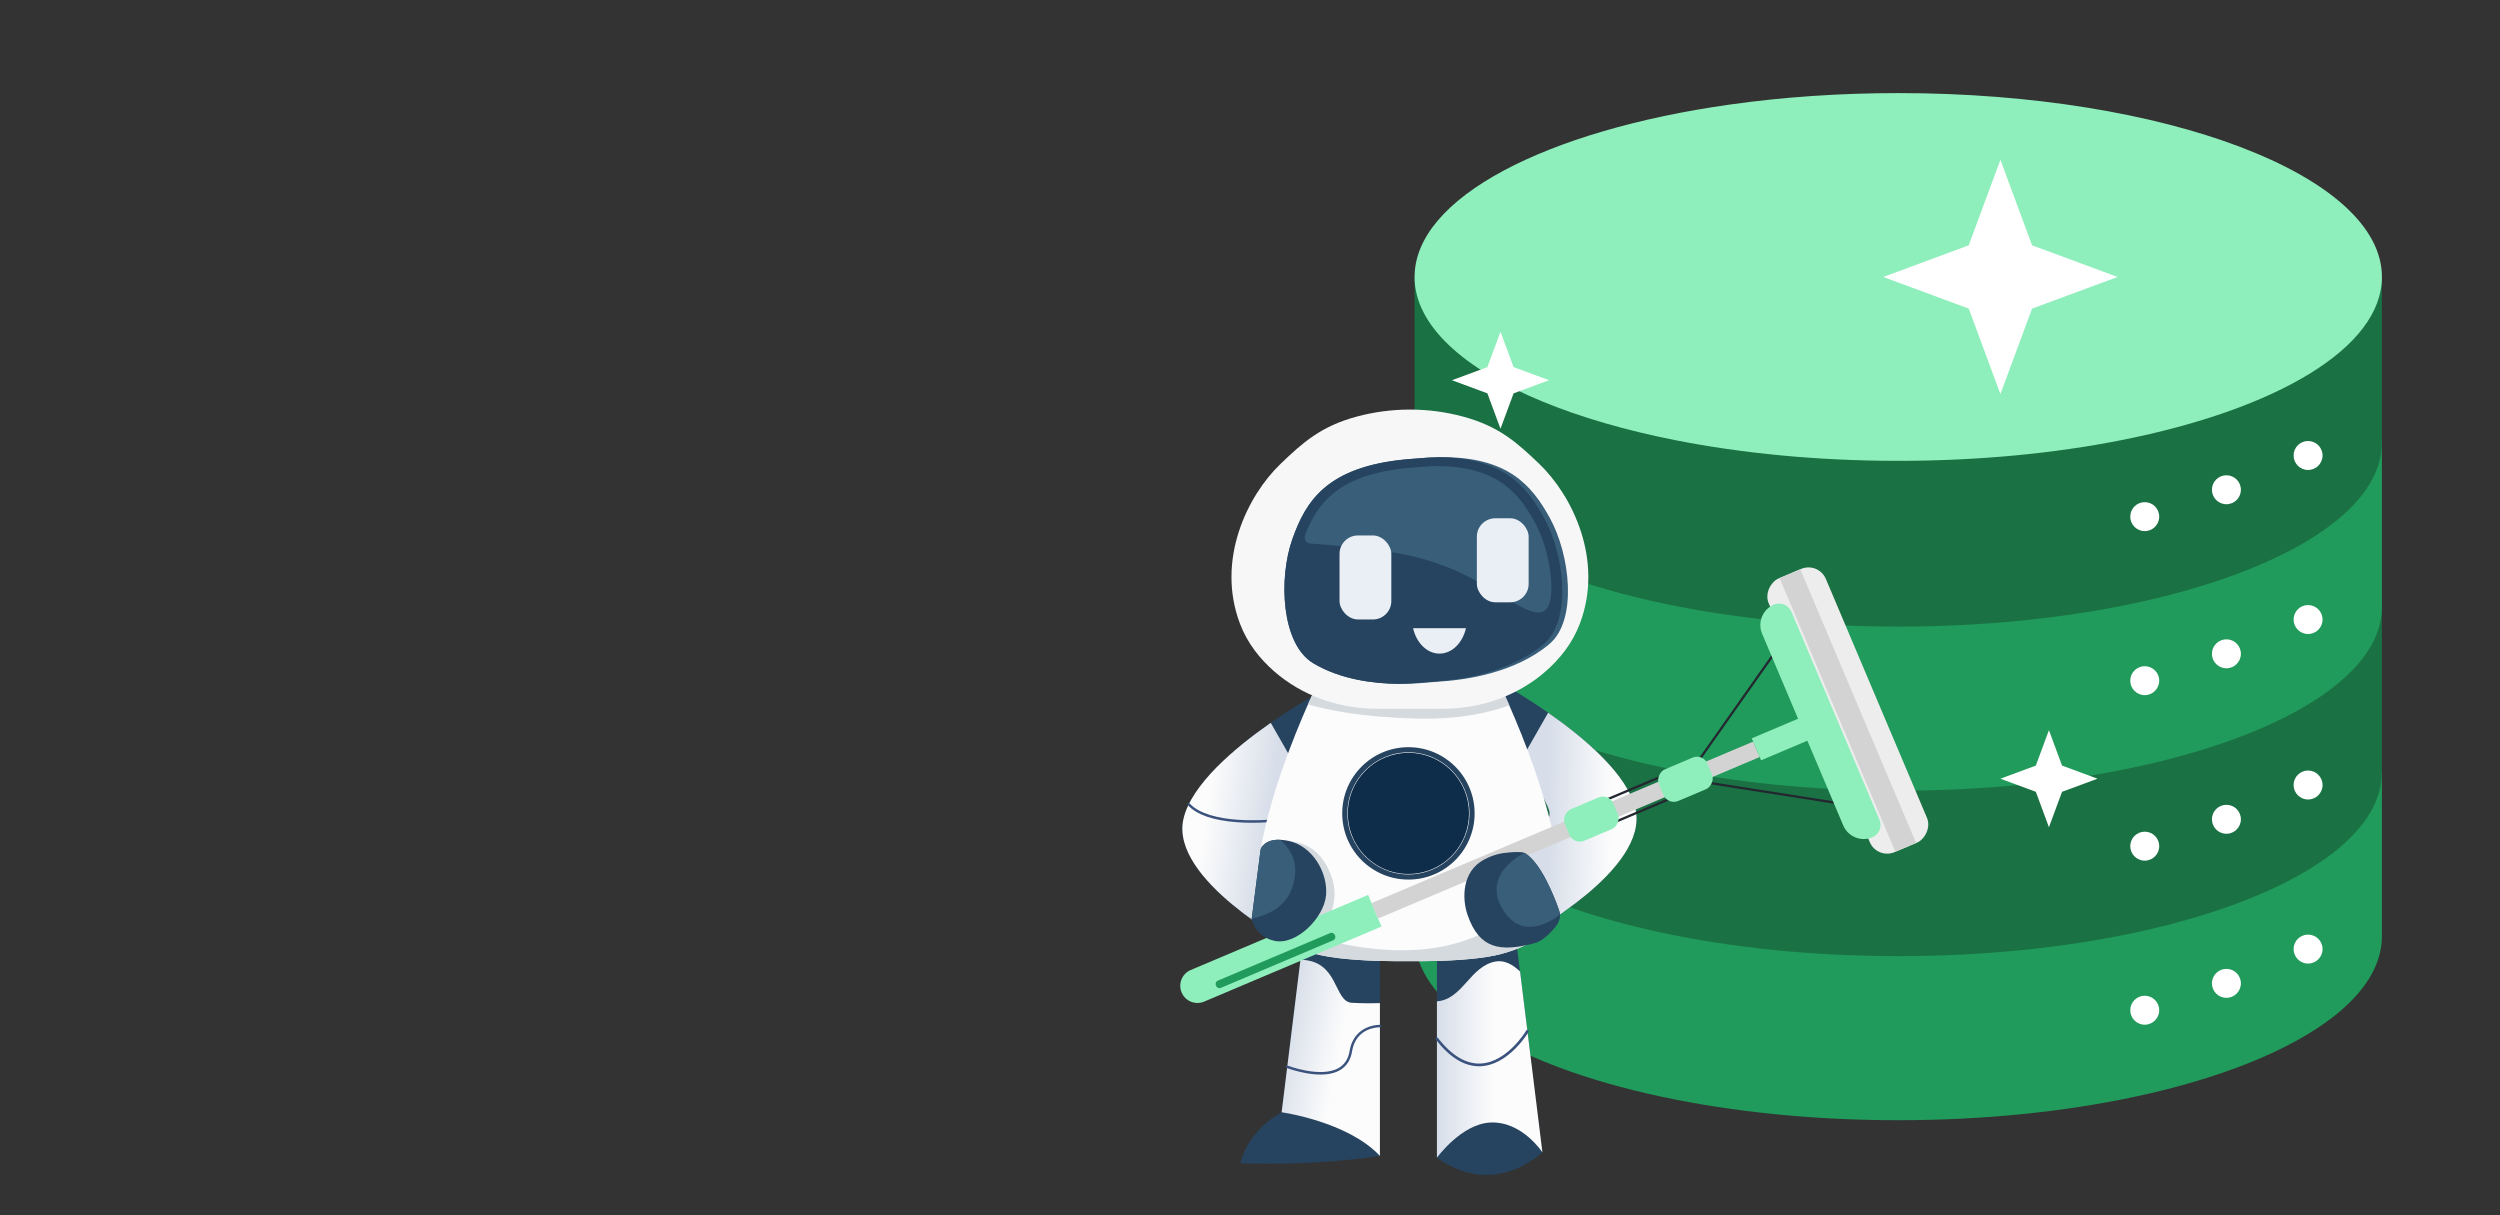 <?xml version="1.0" encoding="UTF-8"?>
<svg xmlns="http://www.w3.org/2000/svg" xmlns:xlink="http://www.w3.org/1999/xlink" viewBox="0 0 1440 700">
  <rect x="0" y="0" width="1440" height="700" fill="#333333" stroke="none"/>
  <defs>
    <style>
      .cls-1 {
        mix-blend-mode: color-dodge;
      }

      .cls-1, .cls-2 {
        fill: #0e2d4b;
      }

      .cls-3 {
        fill: #264460;
      }

      .cls-4 {
        fill: url(#linear-gradient-5);
      }

      .cls-5 {
        fill: url(#linear-gradient-4);
      }

      .cls-6 {
        fill: url(#linear-gradient-3);
      }

      .cls-7 {
        fill: url(#linear-gradient-2);
      }

      .cls-8 {
        fill: url(#linear-gradient);
      }

      .cls-9 {
        fill: #eaeef5;
      }

      .cls-10 {
        isolation: isolate;
      }

      .cls-11 {
        fill: #232830;
      }

      .cls-12 {
        fill: #219b5b;
      }

      .cls-13 {
        fill: #fff;
      }

      .cls-14 {
        fill: #f7f7f7;
      }

      .cls-15 {
        fill: #3a527d;
      }

      .cls-16 {
        fill: #1a7244;
      }

      .cls-17 {
        fill: #fcfcfc;
      }

      .cls-18 {
        fill: #395e79;
      }

      .cls-19 {
        fill: #8fefbc;
      }

      .cls-20 {
        fill: #d5dadf;
      }

      .cls-21 {
        fill: #ededed;
      }

      .cls-22 {
        fill: #d3d3d3;
      }
    </style>
    <linearGradient id="linear-gradient" x1="-4776.69" y1="610.23" x2="-4715.93" y2="610.23" gradientTransform="translate(-3888.26) rotate(-180) scale(1 -1)" gradientUnits="userSpaceOnUse">
      <stop offset=".46" stop-color="#fcfcfc"/>
      <stop offset="1" stop-color="#d7dee9"/>
    </linearGradient>
    <linearGradient id="linear-gradient-2" x1="-4551.76" y1="469.62" x2="-4617.79" y2="479.1" xlink:href="#linear-gradient"/>
    <linearGradient id="linear-gradient-3" x1="959.06" y1="475.73" x2="891.34" y2="474.59" gradientTransform="matrix(1,0,0,1,0,0)" xlink:href="#linear-gradient"/>
    <linearGradient id="linear-gradient-4" x1="-4687.23" y1="614.23" x2="-4626.41" y2="602.7" xlink:href="#linear-gradient"/>
    <linearGradient id="linear-gradient-5" x1="957.03" y1="504.04" x2="891.72" y2="502.94" gradientTransform="matrix(1,0,0,1,0,0)" xlink:href="#linear-gradient"/>
  </defs>
  <g class="cls-10">
    <g id="Layer_4" data-name="Layer 4">
      <g>
        <g>
          <g>
            <path class="cls-12" d="M814.79,443.84v95.49c0,16.58,10.02,32.27,27.89,46.25,13.82,10.81,32.34,20.59,54.55,28.96,17.89,6.75,38.18,12.57,60.33,17.28,40.18,8.55,86.51,13.42,135.82,13.42,49.32,0,95.64-4.87,135.82-13.42,49.65-10.55,89.92-26.73,114.88-46.24,17.87-13.98,27.89-29.67,27.89-46.25v-95.49s-557.19,0-557.19,0Z"/>
            <circle class="cls-13" cx="1329.45" cy="546.67" r="8.34"/>
            <circle class="cls-13" cx="1282.41" cy="566.41" r="8.34"/>
            <circle class="cls-13" cx="1235.37" cy="581.89" r="8.34"/>
            <path class="cls-16" d="M814.79,349.34v95.49c0,16.58,10.02,32.27,27.89,46.25,13.82,10.81,32.34,20.59,54.55,28.96,17.89,6.75,38.18,12.57,60.33,17.28,40.18,8.55,86.51,13.42,135.82,13.42s95.64-4.87,135.82-13.42c49.65-10.55,89.92-26.73,114.88-46.24,17.87-13.98,27.89-29.67,27.89-46.25v-95.49s-557.19,0-557.19,0Z"/>
            <circle class="cls-13" cx="1329.45" cy="452.17" r="8.34"/>
            <circle class="cls-13" cx="1282.41" cy="471.91" r="8.34"/>
            <circle class="cls-13" cx="1235.37" cy="487.39" r="8.34"/>
            <path class="cls-12" d="M814.79,254.02v95.49c0,16.58,10.02,32.27,27.89,46.25,13.82,10.81,32.34,20.59,54.55,28.96,17.89,6.75,38.18,12.57,60.33,17.28,40.18,8.55,86.51,13.42,135.82,13.42,49.32,0,95.64-4.87,135.82-13.42,49.65-10.55,89.92-26.73,114.88-46.24,17.87-13.98,27.89-29.67,27.89-46.25v-95.49s-557.19,0-557.19,0Z"/>
            <circle class="cls-13" cx="1329.45" cy="356.85" r="8.34"/>
            <circle class="cls-13" cx="1282.41" cy="376.59" r="8.34"/>
            <circle class="cls-13" cx="1235.37" cy="392.07" r="8.34"/>
            <path class="cls-16" d="M814.79,159.53v95.49c0,16.58,10.02,32.27,27.89,46.25,13.82,10.81,32.34,20.59,54.55,28.96,17.89,6.75,38.18,12.57,60.33,17.28,40.18,8.55,86.51,13.42,135.82,13.42,49.32,0,95.64-4.87,135.82-13.42,49.65-10.55,89.92-26.73,114.88-46.24,17.87-13.98,27.89-29.67,27.89-46.25v-95.49s-557.19,0-557.19,0Z"/>
            <path class="cls-19" d="M814.79,159.53c0,27.69,27.96,52.91,73.74,71.78,21.78,8.98,47.6,16.52,76.35,22.21,38.45,7.62,82.16,11.92,128.51,11.92s90.06-4.3,128.51-11.92c89.19-17.65,150.09-53.12,150.09-93.99,0-58.49-124.73-105.91-278.6-105.91-34,0-66.58,2.32-96.7,6.56-106.2,14.94-181.89,53.78-181.89,99.35Z"/>
            <circle class="cls-13" cx="1329.45" cy="262.36" r="8.34"/>
            <circle class="cls-13" cx="1282.41" cy="282.1" r="8.34"/>
            <circle class="cls-13" cx="1235.37" cy="297.58" r="8.34"/>
          </g>
          <polygon class="cls-13" points="856.73 211.46 864.28 191.05 871.83 211.46 892.24 219.01 871.83 226.56 864.28 246.96 856.73 226.56 836.32 219.01 856.73 211.46"/>
          <polygon class="cls-13" points="1172.64 440.98 1180.19 420.58 1187.74 440.98 1208.15 448.53 1187.74 456.08 1180.19 476.49 1172.64 456.08 1152.23 448.53 1172.64 440.98"/>
          <polygon class="cls-13" points="1134 141.3 1152.23 92.04 1170.46 141.3 1219.72 159.53 1170.46 177.75 1152.23 227.01 1134 177.75 1084.74 159.53 1134 141.3"/>
        </g>
        <g>
          <g>
            <path class="cls-3" d="M827.67,523.82v142.99c33.19,23.99,60.76-3.07,60.76-3.07l-13.6-109.61-3.76-30.32h-43.41Z"/>
            <path class="cls-8" d="M827.67,576.79v90.03s13.91-19.17,30.38-20.22c18.44-1.17,30.38,17.15,30.38,17.15l-12.87-104.14c-4.01-3.88-8.84-6.7-13.98-5.8-14.88,2.59-18.94,21.8-33.91,22.98Z"/>
            <path class="cls-15" d="M851.95,614.17c-8.61,0-16.98-5.15-24.9-15.34-.26-.34-.2-.83.14-1.09.34-.26.83-.2,1.09.14,8.01,10.3,16.4,15.24,24.95,14.7,15.08-.96,25.77-18.78,25.87-18.96.22-.37.7-.49,1.07-.27.37.22.49.7.27,1.07-.11.19-2.81,4.72-7.49,9.45-6.24,6.3-13.03,9.85-19.62,10.27-.46.03-.92.04-1.38.04Z"/>
          </g>
          <path class="cls-3" d="M744.1,544.28l22.48-39.05s-38.69-20.39-35.23-32.43c1.85-6.45,9.95-18.16,17.06-27.65,6.18-8.22,11.61-14.77,11.61-14.77l.17-31.74s-12.87,6.99-28.24,17.7c-20.68,14.43-45.89,35.6-50.32,55.56-7.72,34.78,62.48,72.38,62.48,72.38Z"/>
          <path class="cls-7" d="M744.1,544.28l22.48-39.05s-38.69-20.39-35.23-32.43c1.85-6.45,9.95-18.16,17.06-27.65l-16.46-28.81c-20.68,14.43-45.89,35.6-50.32,55.56-7.72,34.78,62.48,72.38,62.48,72.38Z"/>
          <path class="cls-15" d="M721.34,473.92c-2.68,0-5.73-.08-8.9-.32-13.69-1.03-23.18-4.33-28.23-9.82-.27-.29-.25-.74.04-1.01.29-.27.74-.25,1.01.04,11.47,12.47,45.68,9.32,46.02,9.28.39-.03.74.25.78.64.04.39-.25.74-.64.78-.06,0-4.22.4-10.09.4Z"/>
          <path class="cls-3" d="M879.59,538.46l-22.48-39.05s38.69-20.39,35.23-32.43c-1.85-6.45-9.95-18.16-17.06-27.65-6.18-8.22-11.61-14.77-11.61-14.77l-.17-31.74s12.87,6.99,28.24,17.7c20.68,14.43,45.89,35.6,50.32,55.56,7.72,34.78-62.48,72.38-62.48,72.38Z"/>
          <path class="cls-6" d="M879.59,538.46l-22.48-39.05s38.69-20.39,35.23-32.43c-1.85-6.45-9.95-18.16-17.06-27.65l16.46-28.81c20.68,14.43,45.89,35.6,50.32,55.56,7.72,34.78-62.48,72.38-62.48,72.38Z"/>
          <g>
            <path class="cls-3" d="M794.83,547.07v118.73s-35.24,5.89-80.29,4.2c4.62-19.73,23.68-29.32,23.68-29.32l10.85-87.84.71-6.03,45.05.26Z"/>
            <path class="cls-5" d="M794.83,577.8v88c-18.57-19.84-56.61-25.13-56.61-25.13l10.85-87.84c22.36.36,18.96,24.16,29.6,24.78,6.62.38,12.49.32,16.17.19Z"/>
            <path class="cls-15" d="M760.58,618.95c-2.53,0-5.3-.27-8.31-.81-6.14-1.1-10.88-2.92-11.08-3-.37-.14-.55-.56-.41-.93.14-.37.56-.55.93-.41.19.07,19.03,7.26,29.32,1.38,3.47-1.99,5.6-5.29,6.34-9.82,1.3-8,5.99-11.68,9.7-13.35,3.99-1.8,7.64-1.72,7.79-1.72.39.01.71.34.69.74-.01.39-.33.7-.72.7h-.02c-.56-.02-13.75-.2-16.03,13.87-.81,4.98-3.18,8.62-7.04,10.84-2.93,1.68-6.67,2.52-11.15,2.52Z"/>
          </g>
          <path class="cls-17" d="M724.42,524.68c.19,1.51.67,3,1.38,4.47,3.07,6.3,10.62,12.04,20.05,16.2,4.77,2.11,10.02,3.8,15.4,4.96,11.52,2.48,30.05,3.33,41.88,3.33h16.23c11.83,0,30.36-.85,41.87-3.33,18.5-3.98,35.36-14.33,36.84-25.63,1.26-9.7.63-20.8-1.2-32.34-5.03-31.79-19.12-67-27.54-86.11-3.9-8.86-6.58-14.25-6.58-14.25h-103.01s-2.58,5.19-6.35,13.73c-7.97,18.04-21.28,51.05-26.95,81.82-2.45,13.27-3.47,26.11-2.03,37.16Z"/>
          <path class="cls-20" d="M724.42,524.68c.19,1.51.67,3,1.38,4.47,3.07,6.3,10.62,12.04,20.05,16.2,5.66-2.58,11.04-6.14,15.37-11.03,7.02-7.94,9.78-18.85,5.37-30.38-9.37-24.45-30.2-20.16-40.14-16.42-2.45,13.27-3.47,26.11-2.03,37.16Z"/>
          <path class="cls-20" d="M725.8,529.14c4.62,9.48,19.42,17.72,35.45,21.16,11.52,2.48,30.05,3.33,41.88,3.33h16.23c11.83,0,30.36-.85,41.87-3.33,18.5-3.98,35.36-14.33,36.84-25.63,1.26-9.7.63-20.8-1.2-32.34-13.75,30.66-55.15,82.92-171.07,36.81Z"/>
          <path class="cls-20" d="M753.4,405.7c10.82,3.24,30.91,7.48,63.4,8.2,23.64.53,40.77-3.27,52.54-7.68-3.9-8.86-6.58-14.25-6.58-14.25h-103.01s-2.58,5.19-6.35,13.73Z"/>
          <g>
            <circle class="cls-3" cx="811.25" cy="468.51" r="38.13"/>
            <circle class="cls-17" cx="811.25" cy="468.51" r="35.17"/>
            <path class="cls-2" d="M784.24,446.42c-7.92,9.68-9.77,22.34-6.02,33.37,2.02,5.96,5.68,11.45,10.92,15.74,5.24,4.29,11.35,6.79,17.59,7.59,11.55,1.49,23.6-2.83,31.52-12.51,12.21-14.92,10.01-36.9-4.91-49.1-14.92-12.21-36.9-10.01-49.1,4.91Z"/>
            <path class="cls-1" d="M832.76,442.98c-1.67-.78-4.78-5.49-12.6-7.37-18.04-4.34-36.39,5.49-41.36,23.36-2.9,10.44-.82,14.15-.82,14.15,0,0-5.73-23.24,54.78-30.14Z"/>
          </g>
          <path class="cls-14" d="M737.65,267.14c12.72-12.16,23.15-21.62,43.86-27.19,20-5.38,41.19-5.38,61.19,0,20.71,5.57,31.14,15.03,43.86,27.19,19.04,18.2,37.35,55.33,23.44,92.09-4.27,11.29-11.52,20.27-19.5,27.29-16.28,14.31-37.56,21.72-59.3,21.72h-19.09s-19.09,0-19.09,0c-21.74,0-43.02-7.41-59.3-21.72-7.99-7.02-15.23-16-19.5-27.29-13.92-36.76,4.39-73.89,23.44-92.09Z"/>
          <path class="cls-18" d="M756.34,381.96c15.72,9.44,34.8,11.78,48.98,11.94,4.5.05,8.5-.12,11.75-.35,1.14-.05,2.17-.13,3.12-.23,1.05-.11,2.13-.19,3.2-.28,1.08-.09,2.15-.18,3.21-.24.96-.06,1.99-.14,3.12-.28.54-.04,1.08-.07,1.59-.11,12.08-.82,41.2-4.56,61.19-21.5,16.23-13.77,11.97-51.25.15-72.65-10.37-18.78-24.21-35.35-63.29-34.91h-.21c-4.1.06-8.49.3-13.17.74-.22,0-.43.02-.66.06-.79.04-1.57.1-2.36.17-.79.06-1.57.13-2.36.21l-.66.05c-45.7,4.28-57.73,24.06-65.46,45.69-8.21,23.02-6.39,60.7,11.85,71.68Z"/>
          <path class="cls-3" d="M756.34,381.96c15.72,9.44,34.8,11.78,48.98,11.94,3.17-.04,6.03-.17,8.46-.35,1.14-.05,2.18-.13,3.13-.23,1.05-.11,2.13-.19,3.2-.28,1.07-.09,2.15-.18,3.21-.24.95-.06,1.99-.14,3.12-.28.54-.04,1.07-.07,1.59-.11,12.07-.82,41.19-4.56,61.19-21.5,16.23-13.77,11.96-51.25.15-72.65-10.07-18.24-23.42-34.41-60-34.91h-.21c-4.1.06-8.49.3-13.17.74-.22,0-.43.02-.66.06-.79.04-1.57.1-2.36.17-.79.06-1.57.13-2.36.21l-.66.05c-45.7,4.28-57.73,24.06-65.46,45.69-8.21,23.02-6.39,60.7,11.85,71.68Z"/>
          <path class="cls-18" d="M893.62,337.98c-.28-13.03-4.04-27.16-9.66-37.34-9.29-16.82-21.59-31.72-55.32-32.18h-.2c-3.78.05-7.83.27-12.15.68-.21,0-.4.01-.61.05-.73.04-1.45.09-2.18.16-.73.06-1.45.12-2.17.2l-.61.05c-39.35,3.69-51.63,19.84-58.88,38.2-.84,2.12.17,5.09,2.44,5.25,52.17,3.48,65.79,8.86,74.87,11.95,37.82,12.89,64.46,47.37,64.46,12.99Z"/>
          <g>
            <path class="cls-9" d="M844.39,361.86c-1.94,8.45-8.02,14.62-15.23,14.62s-13.29-6.17-15.23-14.62h30.45Z"/>
            <g>
              <rect class="cls-9" x="850.68" y="298.53" width="29.83" height="48.4" rx="10.6" ry="10.6" transform="translate(1731.18 645.46) rotate(180)"/>
              <rect class="cls-9" x="771.58" y="308.43" width="29.83" height="48.4" rx="10.6" ry="10.6" transform="translate(1572.98 665.25) rotate(180)"/>
            </g>
          </g>
          <polygon class="cls-4" points="859.96 505.47 881.84 537.45 900.22 525.46 907.3 468.51 859.96 505.47"/>
          <g>
            <g>
              <path class="cls-11" d="M1059.65,462.41c.05.11.06.24.04.36-.06.36-.4.62-.76.56l-76.27-11.98c-.37-.06-.61-.4-.56-.76.06-.36.4-.62.76-.56l76.27,11.98c.24.04.43.19.51.4Z"/>
              <path class="cls-11" d="M1022.9,375.6c-.05-.11-.12-.21-.23-.29-.3-.21-.72-.14-.93.16l-44.49,63.1c-.21.3-.14.72.16.93.3.21.72.14.93-.16l44.49-63.1c.14-.2.16-.44.07-.65Z"/>
            </g>
            <g>
              <path class="cls-19" d="M680.62,571.68h0c2.13,5.03,7.93,7.38,12.96,5.25l102.17-43.25-7.71-18.21-102.17,43.25c-5.03,2.13-7.38,7.93-5.25,12.96Z"/>
              <rect class="cls-22" x="782.45" y="473.22" width="238.7" height="9.65" transform="translate(-115.01 389.37) rotate(-22.94)"/>
              <rect class="cls-19" x="1010.27" y="417.58" width="36.29" height="13.74" transform="translate(-84.1 434.49) rotate(-22.94)"/>
              <path class="cls-12" d="M703.28,568.98l64.56-27.33c2.67-1.13.92-5.29-1.76-4.16l-64.56,27.33c-2.67,1.13-.92,5.29,1.76,4.16Z"/>
            </g>
            <g>
              <g>
                <rect class="cls-21" x="978.66" y="391.38" width="171.2" height="35.79" rx="10.84" ry="10.84" transform="translate(1102.25 1548.88) rotate(-112.94)"/>
                <rect class="cls-22" x="978.66" y="402.8" width="171.2" height="12.95" transform="translate(1102.25 1548.88) rotate(-112.94)"/>
              </g>
              <path class="cls-19" d="M1021.79,348.23h0c-6.52,2.76-9.57,10.29-6.81,16.81l46.74,110.42c2.76,6.52,10.29,9.57,16.81,6.81h0c3.89-1.65,5.71-6.14,4.07-10.04l-50.77-119.93c-1.65-3.89-6.14-5.71-10.04-4.07Z"/>
            </g>
            <path class="cls-11" d="M979.81,436.84l5.88,13.89-63.44,26.85-5.88-13.89,63.44-26.85ZM983.93,450.01l-4.84-11.42-60.97,25.81,4.84,11.42,60.97-25.81Z"/>
            <rect class="cls-19" x="960.86" y="433.68" width="19.77" height="30.36" rx="6.5" ry="6.5" transform="translate(935.81 1517.79) rotate(-112.94)"/>
            <rect class="cls-19" x="906.66" y="456.62" width="19.77" height="30.36" rx="6.5" ry="6.5" transform="translate(839.37 1499.76) rotate(-112.94)"/>
          </g>
          <path class="cls-3" d="M895.54,534.41c-2.82,3.31-7.12,7.72-11.91,8.96-19.24,4.97-31.44,3.45-38.29-16.28-3.41-9.84-3.1-25.21,9.4-31.92,6.44-3.45,10.97-3.81,14.35-4.15,2.02-.2,7.64-.54,9.04.26,9.38,5.35,17.15,25.41,19.43,31.8.45,1.25.68,1.97.68,1.97,0,0,.25.53.34,1.47,0,.05,0,.1.01.16.13,1.65-.25,4.43-3.06,7.73Z"/>
          <path class="cls-18" d="M898.63,526.65s-.01.01-.03.03c-.85.73-20.63,17.49-33.01-2.86-12.64-20.8,12.54-32.55,12.54-32.55,9.38,5.35,17.15,25.41,19.43,31.8l1.02,3.45.04.13Z"/>
          <g>
            <path class="cls-3" d="M726.09,489.38l-5.13,39.9s1.84,10.17,13.17,12.65c12.55,2.74,28.57-13.31,29.68-26.33,1.13-13-7.86-28.41-21.73-31.28-1.76-.36-3.33-.55-4.73-.61-9.65-.39-11.27,5.67-11.27,5.67Z"/>
            <path class="cls-18" d="M726.09,489.38l-5.12,39.88c12.38-3.1,23.05-8.72,24.97-25.28,1.07-9.27-3.58-15.93-8.58-20.27-9.65-.39-11.27,5.67-11.27,5.67Z"/>
          </g>
        </g>
      </g>
    </g>
  </g>
</svg>